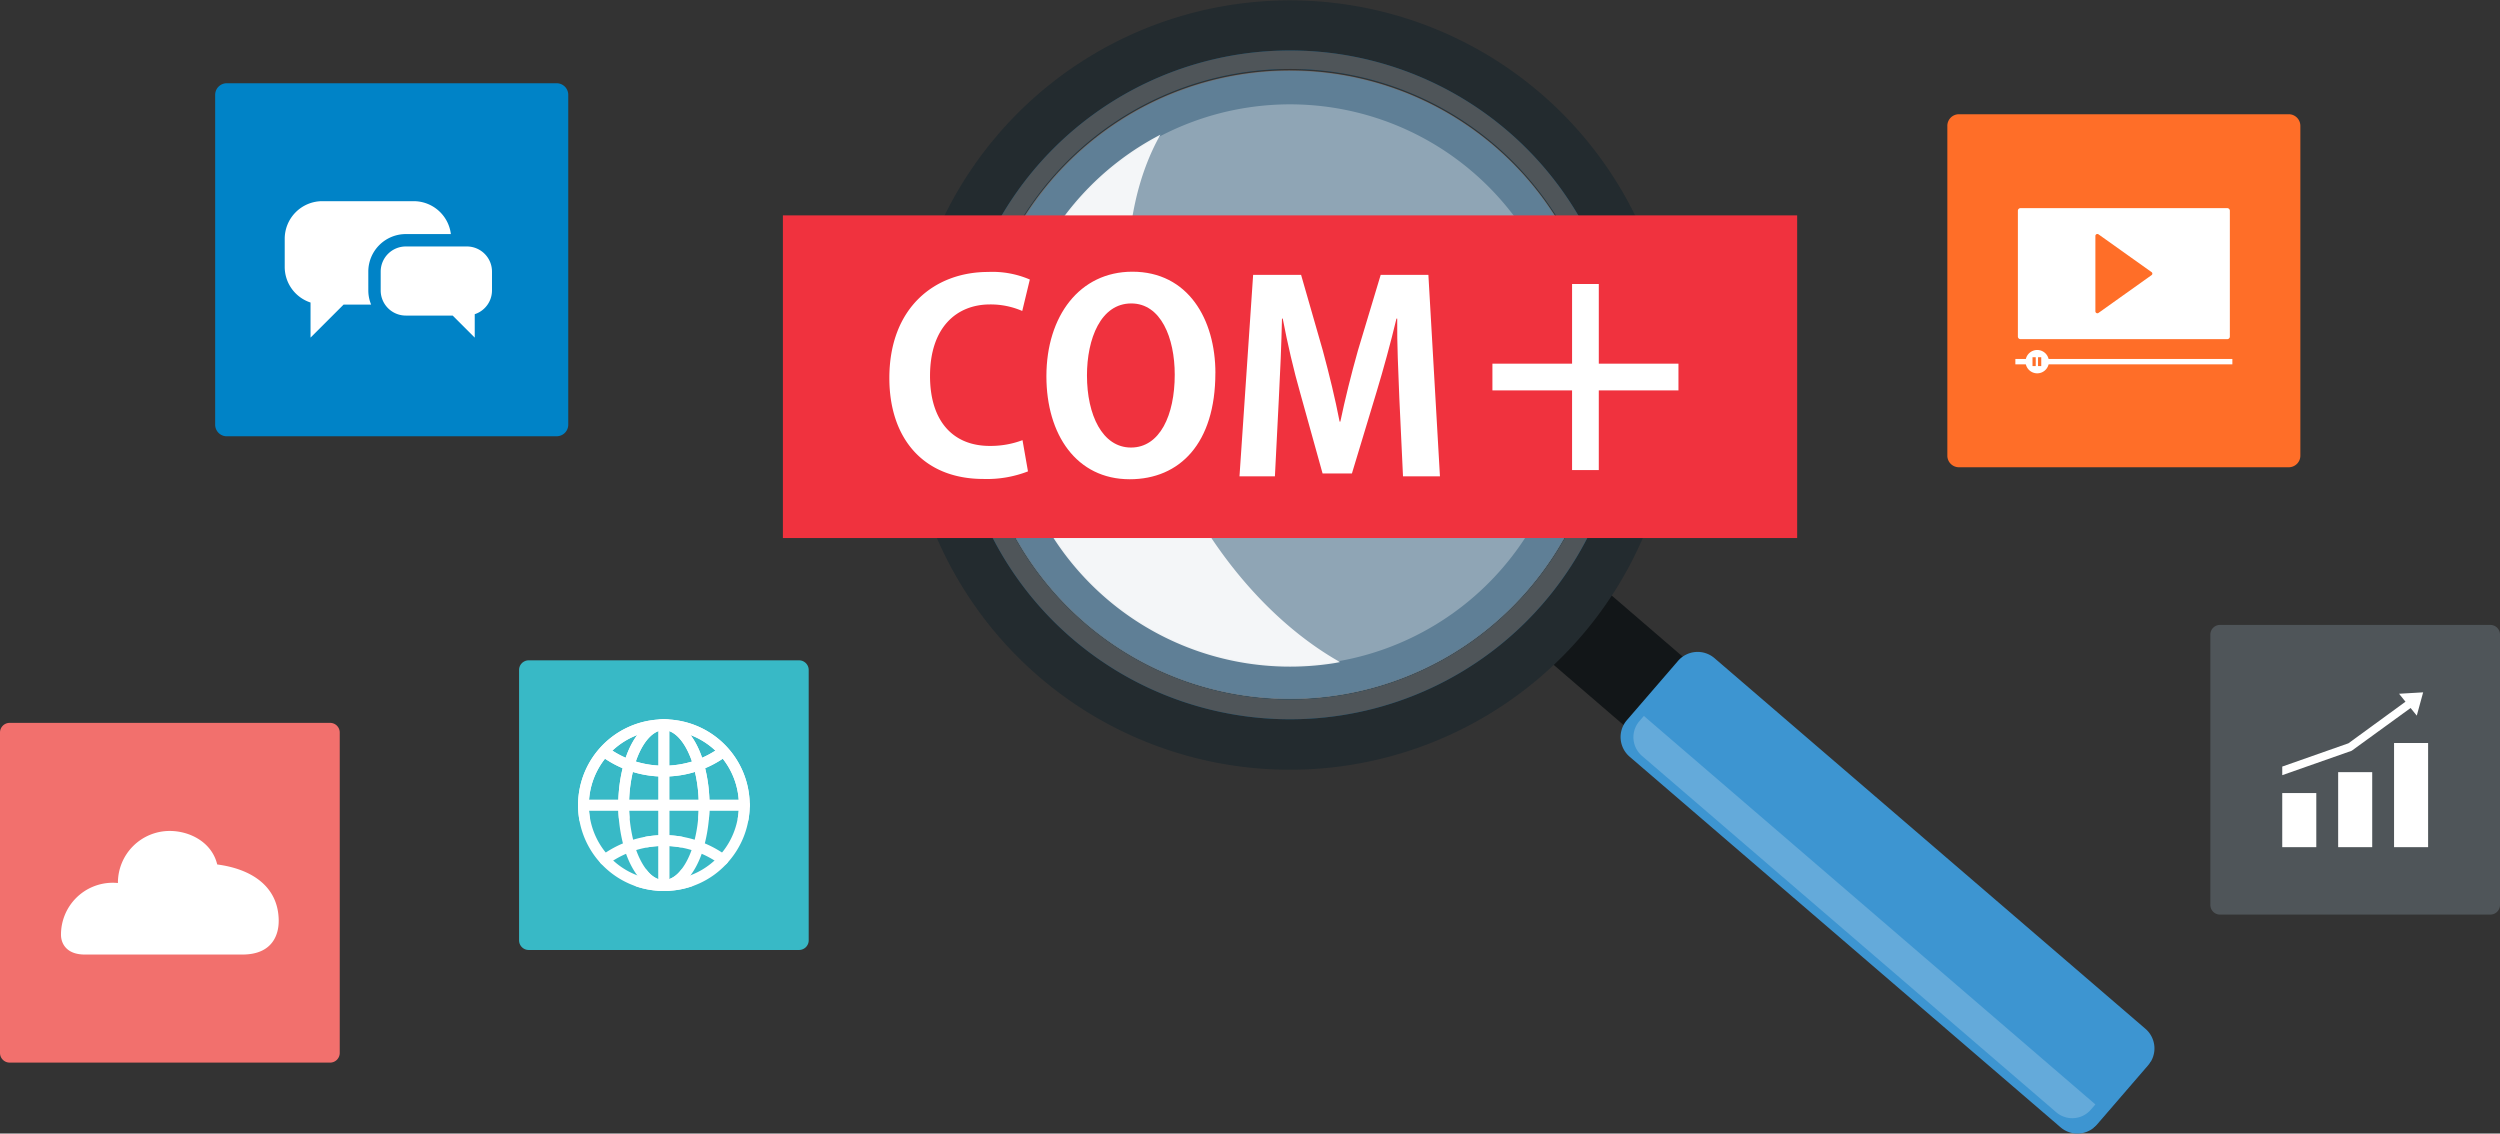 <svg xmlns="http://www.w3.org/2000/svg" xmlns:xlink="http://www.w3.org/1999/xlink" width="329.8" height="149.539" viewBox="0 0 329.8 149.539"><rect x="0" y="0" width="329.8" height="149.539" fill="#333333" stroke="none"/><defs><clipPath id="a"><rect width="329.8" height="149.539" fill="none"/></clipPath><clipPath id="b"><rect width="329.8" height="149.538" fill="none"/></clipPath><clipPath id="c"><rect width="83.038" height="83.04" fill="none"/></clipPath><clipPath id="d"><rect width="82.834" height="82.834" fill="none"/></clipPath><clipPath id="e"><rect width="74.025" height="74.025" fill="none"/></clipPath><clipPath id="f"><rect width="43.772" height="70.182" fill="none"/></clipPath></defs><g clip-path="url(#a)"><g transform="translate(0 0.001)"><g clip-path="url(#b)"><path d="M201.927,109.6,124.6,43.031l-7.792,9.029,77.327,66.568a.362.362,0,0,0,.508-.037l7.32-8.484a.36.36,0,0,0-.039-.51" transform="translate(81.705 30.098)" fill="#121618"/><path d="M195.039,100.327,138.189,51.433a3.415,3.415,0,0,0-4.815.355l-6.747,7.818a3.415,3.415,0,0,0,.353,4.815l56.851,48.892a3.413,3.413,0,0,0,4.815-.353l6.747-7.818a3.413,3.413,0,0,0-.353-4.815" transform="translate(87.992 35.395)" fill="#3d95d1"/><path d="M187.142,107.512a3.247,3.247,0,0,1-4.583.336l-54.64-47.007a3.251,3.251,0,0,1-.337-4.583l.59-.685,59.565,51.251Z" transform="translate(88.688 38.871)" fill="#64aada"/><path d="M70.877,58.659Q70.554,56.6,70.4,54.5a50.748,50.748,0,1,1,.478,4.162M162.44,47.73a41.518,41.518,0,1,0-82.812,6.087q.125,1.723.389,3.4A41.519,41.519,0,0,0,162.44,47.73" transform="translate(49.146 -0.001)" fill="#232b2f"/><g transform="translate(128.66 9.252)" opacity="0.3"><g clip-path="url(#c)"><path d="M76.209,53.413q-.263-1.682-.391-3.4a41.5,41.5,0,1,1,.391,3.4" transform="translate(-75.706 -5.445)" fill="#fff"/></g></g><path d="M74.712,54.854a44.114,44.114,0,1,1,50.4,36.765,44.114,44.114,0,0,1-50.4-36.765m84.99-9.862a41.518,41.518,0,1,0-82.812,6.087q.125,1.723.389,3.4A41.519,41.519,0,0,0,159.7,44.992" transform="translate(51.883 2.737)" fill="#00466e"/><path d="M74.712,54.854a44.114,44.114,0,1,1,50.4,36.765,44.114,44.114,0,0,1-50.4-36.765m84.99-9.862a41.518,41.518,0,1,0-82.812,6.087q.125,1.723.389,3.4A41.519,41.519,0,0,0,159.7,44.992" transform="translate(51.883 2.737)" fill="#4f5559"/><g transform="translate(128.761 9.355)" opacity="0.4"><g clip-path="url(#d)"><path d="M123.584,87.836A41.411,41.411,0,1,0,76.27,53.323a41.414,41.414,0,0,0,47.313,34.513" transform="translate(-75.765 -5.506)" fill="#4595d0"/></g></g><g transform="translate(133.166 13.76)" opacity="0.3"><g clip-path="url(#e)"><path d="M121.09,81.672A37.007,37.007,0,1,0,78.807,50.828,37.007,37.007,0,0,0,121.09,81.672" transform="translate(-78.358 -8.097)" fill="#fff"/></g></g><g transform="translate(133.002 17.767)" opacity="0.9"><g clip-path="url(#f)"><path d="M99.512,53.536c5.369,12.155,13.688,21.505,22.521,26.493-.284.051-.564.11-.85.155A37.171,37.171,0,0,1,98.339,10.455C92.4,20.954,92.432,37.5,99.512,53.536" transform="translate(-78.261 -10.455)" fill="#fff"/></g></g><path d="M61.748,53.036H18.236A1.531,1.531,0,0,1,16.7,51.5V7.993a1.533,1.533,0,0,1,1.531-1.531H61.748a1.531,1.531,0,0,1,1.531,1.531V51.5a1.53,1.53,0,0,1-1.531,1.531" transform="translate(11.685 4.519)" fill="#0083c7"/><path d="M32.865,19.132H40.92a3.314,3.314,0,0,1,3.314,3.314v2.49a3.3,3.3,0,0,1-2.277,3.13v3.091l-2.91-2.909H32.865a3.314,3.314,0,0,1-3.314-3.312v-2.49a3.314,3.314,0,0,1,3.314-3.314" transform="translate(20.67 13.381)" fill="#fff"/><path d="M33.127,24.905a4.954,4.954,0,0,1,4.947-4.949h5.945a4.944,4.944,0,0,0-4.9-4.34H27.062A4.961,4.961,0,0,0,22.1,20.577V24.3a4.944,4.944,0,0,0,3.407,4.687v4.628l4.357-4.354H33.5a4.921,4.921,0,0,1-.372-1.868Z" transform="translate(15.46 10.922)" fill="#fff"/><path d="M43.544,100.93H1.275A1.275,1.275,0,0,1,0,99.656V57.387a1.275,1.275,0,0,1,1.275-1.275H43.544a1.275,1.275,0,0,1,1.275,1.275V99.656a1.275,1.275,0,0,1-1.275,1.275" transform="translate(0 39.248)" fill="#f2706d"/><path d="M33.455,76.4c0-4.619-3.647-6.895-8.112-7.476-.71-2.95-3.627-4.422-6.266-4.422a6.833,6.833,0,0,0-6.834,6.834l0,.034c-.223-.022-.447-.034-.676-.034a6.834,6.834,0,0,0-6.834,6.832v.026c0,1.186.755,2.612,3.13,2.612h20.81c3.96,0,4.772-2.638,4.779-4.369Z" transform="translate(3.313 45.116)" fill="#fff"/><path d="M77.228,89.469H41.567a1.275,1.275,0,0,1-1.275-1.275V52.533a1.275,1.275,0,0,1,1.275-1.275H77.228A1.275,1.275,0,0,1,78.5,52.533V88.194a1.275,1.275,0,0,1-1.275,1.275" transform="translate(28.183 35.852)" fill="#38b9c6"/><path d="M51.641,69.373a3.757,3.757,0,0,0,2.576-1.535,5.112,5.112,0,0,0,.636.982,10.657,10.657,0,0,1-3.212.552" transform="translate(36.121 47.45)" fill="#fff"/><path d="M53.827,78.482a1.376,1.376,0,0,1-.223-.027c-1.982-.177-3.817-2.281-4.828-5.617a20.932,20.932,0,0,1-.046-11.181c1.011-3.492,2.9-5.666,5.049-5.812a.682.682,0,0,1,.758.663.712.712,0,0,1-.663.758c-1.5.1-2.952,1.936-3.776,4.786a19.51,19.51,0,0,0,.042,10.377c.821,2.717,2.233,4.49,3.683,4.623a.715.715,0,0,1,0,1.431" transform="translate(33.57 39.057)" fill="#fff"/><path d="M51.934,70.377a.711.711,0,0,1-.048-1.421,3.177,3.177,0,0,0,2.075-1.278.711.711,0,1,1,1.1.9,4.447,4.447,0,0,1-3.078,1.793l-.048,0" transform="translate(35.828 47.157)" fill="#fff"/><path d="M57,69.442c-.017,0-.036,0-.054,0a.714.714,0,0,1-.656-.763c.037-.5.058-1,.058-1.516a18.785,18.785,0,0,0-.683-5.11l-.01-.036c-.824-2.828-2.265-4.648-3.766-4.75a.71.71,0,0,1-.661-.758.664.664,0,0,1,.758-.661c2.15.146,4.036,2.316,5.047,5.805l.008.039a20.224,20.224,0,0,1,.731,5.471c0,.549-.02,1.093-.061,1.623a.713.713,0,0,1-.71.658" transform="translate(35.828 39.058)" fill="#fff"/><path d="M47.242,68.787a.713.713,0,0,1-.369-1.324,13.977,13.977,0,0,1,10.5-2.44.712.712,0,0,1,.583.821.72.72,0,0,1-.821.585,12.551,12.551,0,0,0-9.476,2.221.7.7,0,0,1-.418.138" transform="translate(32.545 45.344)" fill="#fff"/><path d="M55.035,61.906a13.9,13.9,0,0,1-8.214-2.666.712.712,0,1,1,.834-1.154,12.5,12.5,0,0,0,3.032,1.626,12.7,12.7,0,0,0,8.694,0,12.375,12.375,0,0,0,3.03-1.626.713.713,0,1,1,.838,1.154,13.924,13.924,0,0,1-8.215,2.666" transform="translate(32.544 40.534)" fill="#fff"/><path d="M66.8,63.506H45.584a.712.712,0,1,1,0-1.424H66.8a.712.712,0,1,1,0,1.424" transform="translate(31.386 43.423)" fill="#fff"/><path d="M51.826,78.483a.713.713,0,0,1-.712-.712V56.551a.712.712,0,1,1,1.424,0v21.22a.713.713,0,0,1-.712.712" transform="translate(35.753 39.057)" fill="#fff"/><path d="M56.192,78.484c-.08,0-.16,0-.245-.007a11.314,11.314,0,0,1-8.164-18.888A11.336,11.336,0,0,1,56,55.845a2.644,2.644,0,0,1,.437,0A11.316,11.316,0,0,1,67.346,69.1a.712.712,0,0,1-1.4-.245,9.9,9.9,0,0,0-9.58-11.59c-.014,0-.28,0-.335,0h-.007a9.9,9.9,0,0,0-7.1,16.611,9.762,9.762,0,0,0,7.034,3.169l.235.722V77.06a10.393,10.393,0,0,0,3.169-.52.712.712,0,1,1,.452,1.349,11.418,11.418,0,0,1-3.424.59c-.039.005-.11.005-.2.005" transform="translate(31.386 39.055)" fill="#fff"/><path d="M52.748,69.373a3.757,3.757,0,0,1-2.576-1.535,5.112,5.112,0,0,1-.636.982,10.657,10.657,0,0,0,3.212.552" transform="translate(34.649 47.45)" fill="#fff"/><path d="M52.068,78.467a.764.764,0,0,1-.778-.7.653.653,0,0,1,.629-.705c1.523-.211,2.894-1.966,3.7-4.631a18.426,18.426,0,0,0,.727-5.267,18.73,18.73,0,0,0-.683-5.11c-.824-2.848-2.269-4.684-3.776-4.786a.711.711,0,0,1-.661-.758.664.664,0,0,1,.758-.661c2.153.146,4.036,2.318,5.047,5.81a20.865,20.865,0,0,1-.048,11.181c-1.006,3.338-2.843,5.442-4.913,5.63" transform="translate(35.828 39.057)" fill="#fff"/><path d="M52.779,70.377l-.048,0a4.453,4.453,0,0,1-3.079-1.793.712.712,0,1,1,1.1-.9,3.165,3.165,0,0,0,2.073,1.278.711.711,0,0,1-.048,1.421" transform="translate(34.617 47.157)" fill="#fff"/><path d="M48.765,69.442a.713.713,0,0,1-.71-.658c-.041-.53-.061-1.074-.061-1.623a20.319,20.319,0,0,1,.729-5.471l.008-.039c1.013-3.489,2.9-5.659,5.049-5.805a.679.679,0,0,1,.758.661.71.71,0,0,1-.661.758c-1.5.1-2.942,1.922-3.768,4.752l-.01.034a18.8,18.8,0,0,0-.681,5.11c0,.513.02,1.018.058,1.516a.714.714,0,0,1-.656.763c-.019,0-.037,0-.054,0" transform="translate(33.57 39.058)" fill="#fff"/><path d="M60.537,68.786a.716.716,0,0,1-.423-.138,12.353,12.353,0,0,0-3.066-1.631,12.492,12.492,0,0,0-6.41-.59.729.729,0,0,1-.821-.585.714.714,0,0,1,.585-.821,14.006,14.006,0,0,1,10.532,2.463.711.711,0,0,1-.4,1.3" transform="translate(34.839 45.344)" fill="#fff"/><path d="M55.035,61.906a13.9,13.9,0,0,1-8.214-2.666.712.712,0,1,1,.834-1.154,12.475,12.475,0,0,0,3.03,1.626,12.713,12.713,0,0,0,8.7,0,12.482,12.482,0,0,0,3.03-1.626.713.713,0,1,1,.838,1.154,13.913,13.913,0,0,1-8.215,2.666" transform="translate(32.544 40.534)" fill="#fff"/><path d="M66.8,63.506H45.584a.712.712,0,1,1,0-1.424H66.8a.712.712,0,1,1,0,1.424" transform="translate(31.386 43.423)" fill="#fff"/><path d="M51.826,78.483a.713.713,0,0,1-.712-.712V56.551a.712.712,0,1,1,1.424,0v21.22a.713.713,0,0,1-.712.712" transform="translate(35.753 39.057)" fill="#fff"/><path d="M56.192,78.484c-.085,0-.16,0-.245-.007a11.315,11.315,0,0,1-3.377-.588.712.712,0,0,1,.452-1.349,10.023,10.023,0,0,0,3,.515c.019,0,.331,0,.352,0a9.894,9.894,0,0,0-.012-19.785c-.014,0-.28,0-.335,0h-.007a9.9,9.9,0,0,0-9.58,11.59.712.712,0,0,1-1.4.245A11.322,11.322,0,0,1,56,55.845a2.62,2.62,0,0,1,.437,0,11.317,11.317,0,0,1,8.071,19,11.151,11.151,0,0,1-8.049,3.628,2.229,2.229,0,0,1-.267.012" transform="translate(31.386 39.055)" fill="#fff"/><path d="M208.513,86.721H172.852a1.275,1.275,0,0,1-1.275-1.275V49.785a1.275,1.275,0,0,1,1.275-1.275h35.662a1.275,1.275,0,0,1,1.275,1.275V85.446a1.275,1.275,0,0,1-1.275,1.275" transform="translate(120.012 33.93)" fill="#4f5559"/><rect width="4.492" height="7.138" transform="translate(301.074 104.619)" fill="#fff"/><rect width="4.492" height="9.896" transform="translate(308.45 101.861)" fill="#fff"/><rect width="4.492" height="13.74" transform="translate(315.824 98.017)" fill="#fff"/><path d="M195.744,53.743l-3.18.185.851,1.05-7.525,5.486-8.732,3.071v1.134l9.16-3.22,7.77-5.639.816,1.006Z" transform="translate(123.917 37.59)" fill="#fff"/><path d="M196.2,55.439H152.692a1.531,1.531,0,0,1-1.531-1.531V10.4a1.533,1.533,0,0,1,1.531-1.531H196.2a1.531,1.531,0,0,1,1.531,1.531V53.908a1.53,1.53,0,0,1-1.531,1.531" transform="translate(105.732 6.2)" fill="#ff6e28"/><path d="M.34,0H27.623a.34.34,0,0,1,.34.34v16.6a.341.341,0,0,1-.341.341H.341A.341.341,0,0,1,0,16.936V.34A.34.34,0,0,1,.34,0Z" transform="translate(266.199 27.458)" fill="#fff"/><path d="M170.063,23.192l-6.995-4.979a.261.261,0,0,0-.415.2v9.959a.261.261,0,0,0,.415.2l6.995-4.981a.243.243,0,0,0,0-.4" transform="translate(113.77 12.703)" fill="#ff6e28"/><rect width="28.626" height="0.709" transform="translate(265.868 47.354)" fill="#fff"/><path d="M160.311,28.707a1.54,1.54,0,1,1-1.54-1.54,1.539,1.539,0,0,1,1.54,1.54" transform="translate(109.979 19.002)" fill="#fff"/><rect width="0.425" height="1.168" transform="translate(268.128 47.125)" fill="#ff6e28"/><rect width="0.425" height="1.168" transform="translate(268.857 47.125)" fill="#ff6e28"/><rect width="133.801" height="42.563" transform="translate(103.28 28.413)" fill="#f0323e"/><path d="M87.322,47.418a14.944,14.944,0,0,1-5.877,1c-7.984,0-12.41-5.428-12.41-13.309,0-9.3,5.98-14,13.032-14a12.461,12.461,0,0,1,5.5,1l-1,4.148a10.451,10.451,0,0,0-4.25-.863c-4.391,0-7.916,3.006-7.916,9.437,0,6.014,3.076,9.228,7.88,9.228a11.95,11.95,0,0,0,4.32-.76Z" transform="translate(48.288 14.766)" fill="#fff"/><path d="M103.518,34.469c0,9.266-4.7,14-11.3,14-7.015,0-10.99-5.877-10.99-13.584,0-7.952,4.39-13.795,11.337-13.795,7.364,0,10.958,6.291,10.958,13.378M86.58,34.78c0,5.219,2.039,9.507,5.807,9.507,3.8,0,5.771-4.252,5.771-9.61,0-4.874-1.83-9.4-5.736-9.4-4.011,0-5.843,4.633-5.843,9.507" transform="translate(56.813 14.752)" fill="#fff"/><path d="M122.659,47.918h-4.874L117.3,37.582c-.138-3.525-.313-7.119-.277-10.474h-.1c-.76,3.181-1.73,6.706-2.627,9.678l-3.249,10.751h-3.871L104.235,36.96c-.865-3.008-1.694-6.6-2.316-9.852h-.1c-.07,3.355-.241,7.294-.415,10.577l-.517,10.232H96.215l1.8-26.583h6.325l2.869,9.989c.865,3.217,1.625,6.327,2.213,9.369h.1c.622-2.972,1.417-6.188,2.316-9.369l3.006-9.989h6.291Z" transform="translate(67.299 14.922)" fill="#fff"/><path d="M140.39,32.557v3.525H129.88v10.51h-3.525V36.082H115.848V32.557h10.508V22.047h3.525v10.51Z" transform="translate(81.032 15.421)" fill="#fff"/></g></g></g></svg>